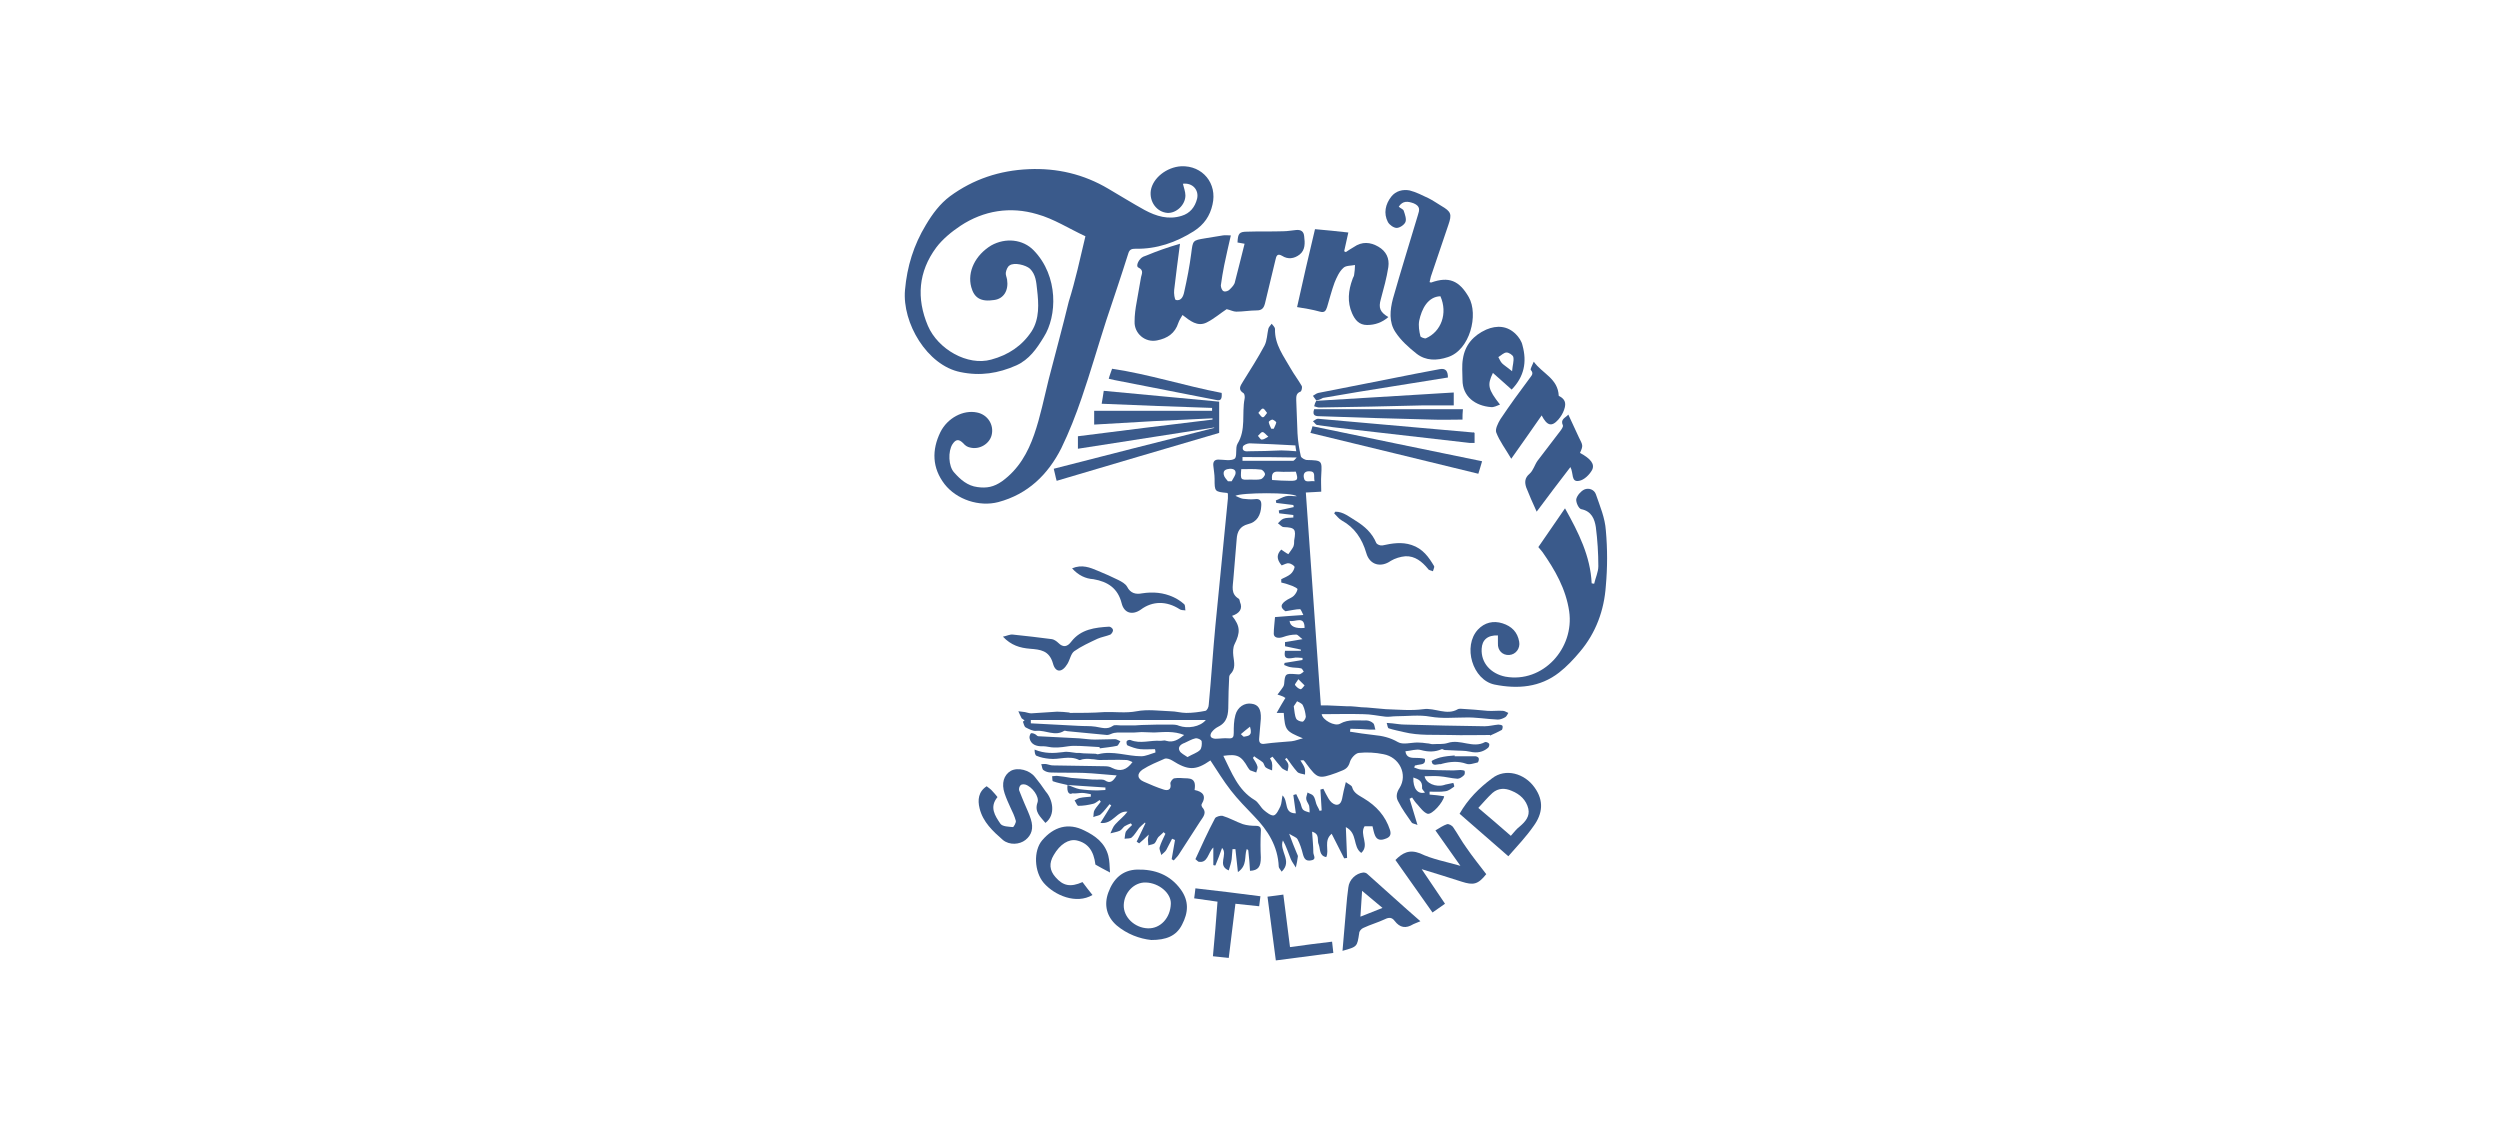 <?xml version="1.0" encoding="utf-8"?>
<!-- Generator: Adobe Illustrator 23.0.4, SVG Export Plug-In . SVG Version: 6.00 Build 0)  -->
<svg version="1.1" id="Layer_1" xmlns="http://www.w3.org/2000/svg" xmlns:xlink="http://www.w3.org/1999/xlink" x="0px" y="0px"
	 viewBox="0 0 600 270" style="enable-background:new 0 0 600 270;" xml:space="preserve">
<style type="text/css">
	.st0{fill:#3A5A8B;}
</style>
<title>Turnberry</title>
<g>
	<path class="st0" d="M256.2,188.4c-1.2-0.3-2.4-0.5-3.5-0.9c-0.2-0.1-0.1-0.8-0.2-1.2c0.4,0,0.7-0.1,1.1-0.1
		c1.2,0.1,2.3,0.3,3.5,0.5c1.3,0.1,2.7,0.2,4,0.3c0.7,0.1,1.5,0.1,2.2,0.1c0.6,0,1.4-0.1,1.9,0.2c1.2,0.8,1.9,0.3,2.8-1.2
		c-2.8-0.2-5.3-0.5-7.9-0.6c-2.6-0.1-5.2,0-7.9-0.1c-0.6,0-1.3-0.2-1.8-0.6c-0.3-0.2-0.3-0.9-0.5-1.4c0.4,0,0.9-0.1,1.3,0
		c0.5,0.1,1,0.3,1.5,0.3c4.2,0.1,8.4,0.1,12.5,0.2c0.6,0,1.2,0.1,1.7,0.4c2,1,3.5,0.5,4.9-1.4c-0.5-0.2-1-0.5-1.5-0.5
		c-2.1-0.1-4.3,0-6.4,0c-0.6,0-1.2-0.2-1.9-0.2c-0.7-0.1-1.4-0.1-2,0c-0.3,0-0.8,0.3-1,0.2c-2.4-1.2-4.8,0-7.2-0.3
		c-1-0.1-2.1-0.3-3-0.7c-0.4-0.1-0.5-0.9-0.5-1.5c2.4,1,4.6,0.9,6.9,0.6c1-0.2,2,0.1,3.1,0.2c0.6,0,1.1,0,1.7,0.1
		c1,0,1.9,0.1,2.9,0.1c0.2,0,0.5,0.2,0.7,0.1c3.5-0.9,6.9,0.5,10.3,0.5c1.1,0,2.3-0.6,3.4-0.9c0-0.3,0-0.5-0.1-0.8
		c-1.2,0-2.4,0.1-3.5,0c-1.1-0.1-2.1-0.5-3.1-0.9c-0.2-0.1-0.3-0.7-0.2-1c0.1-0.2,0.6-0.4,0.9-0.3c2.4,1,4.8,0,7.2,0.2
		c0.5,0,1-0.2,1.4,0c1.7,0.5,2.9-0.3,4.3-1.4c-2.5-1-4.8-0.7-7.2-0.6c-1,0-2-0.1-3-0.1c-0.6,0-1.1,0.1-1.7,0.1c-1.1,0-2.3,0-3.4,0
		c-0.5,0-1,0-1.5,0.1c-0.6,0.1-1.1,0.5-1.7,0.5c-3.1-0.3-6.3-0.6-9.4-0.9c-0.3,0-0.7-0.2-0.9-0.1c-2.2,1.4-4.4-0.2-6.7,0
		c-0.8,0.1-1.7-0.4-2.5-0.8c-0.4-0.2-0.5-0.9-0.7-1.4c0.1-0.1,0.3-0.2,0.4-0.3c-0.2-0.2-0.5-0.3-0.7-0.5c-0.3-0.5-0.5-1.1-0.8-1.7
		c0.5,0.1,1.1,0.1,1.6,0.2c0.5,0.1,1,0.3,1.5,0.3c2.1-0.1,4.2-0.3,6.2-0.4c1,0,1.9,0.1,2.9,0.2c0.1,0,0.1,0.1,0.2,0.1
		c2.7,0,5.5,0,8.2-0.2c2.6-0.1,5.2,0.3,7.8-0.2c2.6-0.5,5.4-0.1,8.1,0c1.3,0,2.5,0.4,3.8,0.4c1.5,0,3.1-0.2,4.6-0.5
		c0.4-0.1,0.8-0.9,0.8-1.5c0.6-6.3,1-12.7,1.6-19c1-10.2,2-20.3,3-30.5c0-0.4,0-0.8,0-1.1c-0.1-0.1-0.1-0.2-0.2-0.2
		c-3-0.3-3-0.3-3-3.4c0-1-0.2-2.1-0.3-3.1c-0.1-0.9,0.2-1.5,1.2-1.5c1.3,0,3,0.4,3.9-0.2c0.7-0.5,0.1-2.6,0.7-3.6
		c2.1-3.4,1-7.2,1.7-10.8c0.1-0.4,0-1.1-0.2-1.3c-1.5-0.9-0.8-1.8-0.2-2.8c1.8-2.9,3.6-5.7,5.2-8.7c0.6-1.2,0.6-2.7,0.9-4
		c0.1-0.4,0.5-0.8,0.8-1.2c0.3,0.4,0.8,0.8,0.8,1.3c-0.1,3.7,2.1,6.5,3.8,9.5c0.8,1.4,1.8,2.7,2.6,4.1c0.2,0.3,0,1.3-0.3,1.4
		c-1.1,0.4-1,1.3-1,2.1c0.1,2.6,0.2,5.3,0.3,7.9c0.1,1.9,0.4,3.7,0.8,5.5c0.1,0.4,1,0.9,1.5,0.9c3.6,0.1,3.6,0.1,3.4,3.6
		c-0.1,1.3,0,2.5,0,4c-1.1,0.1-2.3,0.1-3.7,0.2c1.2,17.1,2.4,34,3.6,51.1c0.4,0,1.1,0,1.7,0c1.5,0.1,3,0.1,4.5,0.2
		c0.7,0,1.5,0,2.2,0.1c0.9,0.1,1.8,0.2,2.7,0.2c1.5,0.1,3,0.3,4.5,0.4c3,0.1,6.1,0.4,9,0c2.8-0.4,5.6,1.6,8.3,0
		c0.2-0.1,0.5-0.1,0.7-0.1c2.1,0.1,4.2,0.3,6.4,0.5c1.2,0.1,2.5-0.1,3.7,0c0.4,0,0.8,0.3,1.3,0.5c-0.2,0.3-0.4,0.8-0.7,1
		c-0.5,0.3-1.2,0.6-1.8,0.6c-2.6-0.1-5.3-0.6-7.9-0.5c-2.8,0-5.4,0.3-8.3-0.2c-2.7-0.5-5.6-0.1-8.3-0.1c-0.8,0-1.7,0.2-2.5,0.1
		c-1.8-0.2-3.6-0.6-5.3-0.6c-3.3-0.1-6.7,0-10,0c0.2,1.4,3.1,3,4.4,2.3c2.1-1.2,4.2-0.7,6.3-0.8c0.6,0,1.3,0.3,1.7,0.7
		c0.3,0.3,0.3,1,0.5,1.5c-0.5,0-0.9,0-1.4,0c-1.5-0.1-3.1-0.2-4.6-0.2c0,0.2-0.1,0.4-0.1,0.7c1.9,0.3,3.8,0.6,5.7,0.8
		c2.1,0.2,3.9,0.6,5.8,1.7c1.2,0.7,3.1,0.1,4.7,0.1c0.8,0,1.6,0.1,2.3,0.2c0.5,0,0.9,0.2,1.3,0.2c1.2-0.1,2.5,0.1,3.7-0.3
		c3-1,6,1.4,8.9-0.2c0.2-0.1,0.8,0.1,1,0.4c0.1,0.2,0,0.8-0.3,1c-1.2,1-2.6,1.3-4.3,0.9c-1.3-0.3-2.6-0.2-3.9-0.3
		c-0.7,0-1.5-0.1-2.2-0.1c-0.2,0-0.5-0.3-0.7-0.2c-1.6,0.7-3.2,0.7-5,0.2c-1.1-0.3-2.4,0.2-3.7,0.3c0.2,1.6,1.4,1.6,2.7,1.6
		c0.7,0,2,0.1,2,0.3c0.2,1.4-1.1,1.2-1.9,1.4c-0.2,0.1-0.3,0.1-0.5,0.1c-0.1,0.2-0.1,0.3-0.2,0.5c0.6,0.2,1.2,0.5,1.8,0.5
		c2.5,0.1,5,0.2,7.6,0.2c0.6,0,1.1-0.1,1.7-0.1c0.3,0,0.9,0.1,1,0.2c0.1,0.3,0.1,0.9-0.2,1.1c-0.4,0.4-1,0.8-1.5,0.8
		c-1.5-0.1-2.9-0.5-4.4-0.6c-1.1-0.1-2.3,0-3.5,0c0.3,1.7,2.7,2.7,4.7,2.1c0.1,0,0.2-0.1,0.3-0.1c0.6-0.1,1.3-0.3,1.9-0.4
		c0,0,0.3,0.8,0.2,0.9c-0.6,0.4-1.3,1-2.1,1.1c-1.2,0.2-2.5,0.1-3.8,0.1c0,0.2,0,0.4,0,0.7c1.2,0.1,2.3,0.2,3.5,0.4
		c-0.2,1.4-2.9,4.5-4,4.2c-0.9-0.3-1.7-1.4-2.4-2.2c-0.5-0.5-0.9-1.1-1.3-1.7c-0.2,0.1-0.4,0.2-0.6,0.3c0.6,2,1.2,3.9,1.9,6.3
		c-0.6-0.3-1.2-0.3-1.4-0.6c-1.1-1.6-2.3-3.2-3.2-5c-0.6-1-0.5-2.1,0.3-3.3c2-3.2,0-7.4-3.9-8.1c-1.9-0.4-4-0.5-5.9-0.3
		c-0.8,0.1-1.8,1.2-2.1,2.1c-0.3,1.1-0.8,1.7-1.8,2.1c-0.5,0.2-1,0.4-1.5,0.6c-4.2,1.5-4.5,1.4-7.1-2.1c-0.2-0.3-0.5-0.7-0.7-0.9
		c-0.1-0.1-0.3,0-0.8,0c0.4,0.7,0.8,1.2,1,1.8c0.2,0.5,0.1,1.1,0.1,1.6c-0.6-0.2-1.5-0.2-1.9-0.7c-0.9-1-1.7-2.2-2.5-3.3
		c-0.1,0.1-0.3,0.2-0.4,0.3c0.3,0.4,0.7,0.8,0.8,1.3c0.1,0.5-0.1,1.1-0.2,1.6c-0.4-0.2-0.9-0.4-1.3-0.7c-0.8-0.9-1.5-1.8-2.3-2.8
		c-0.2,0.1-0.4,0.3-0.6,0.4c0.2,0.4,0.5,0.8,0.5,1.3c0.1,0.5,0,1,0,1.6c-0.5-0.2-1.1-0.4-1.5-0.7c-0.4-0.3-0.4-1-0.8-1.3
		c-0.6-0.5-1.4-0.9-2-1.4c-0.1,0.1-0.2,0.3-0.3,0.4c0.4,0.7,0.9,1.3,1.1,2.1c0.1,0.4-0.2,0.9-0.3,1.4c-0.5-0.2-0.9-0.3-1.4-0.5
		c-0.2-0.1-0.4-0.4-0.6-0.7c-1.6-2.8-2.5-3.3-5.9-2.8c2,4,3.5,8.2,7.5,10.6c0.9,0.5,1.4,1.7,2.2,2.4c0.7,0.6,1.7,1.4,2.4,1.3
		c0.7-0.2,1.2-1.4,1.6-2.2c0.3-0.7,0.3-1.6,0.5-2.6c1.5,1.4,0.2,4.3,3.2,4.3c-0.2-1.5-0.4-3-0.6-4.4c0.2-0.1,0.5-0.1,0.7-0.2
		c0.3,0.6,0.6,1.3,0.9,1.9c0.3,0.6,0.3,1.3,0.7,1.8c0.4,0.4,1,0.5,1.6,0.7c0-0.5,0-1.1-0.1-1.6c-0.2-0.6-0.6-1-0.7-1.6
		c-0.1-0.5,0.2-1,0.3-1.6c0.5,0.3,1.1,0.4,1.4,0.8c0.4,0.5,0.5,1.3,0.7,1.9c0.2,0.6,0.6,1.1,0.8,1.7c0.2,0,0.3-0.1,0.5-0.1
		c-0.1-1.7-0.2-3.3-0.3-5c0.2-0.1,0.5-0.1,0.7-0.2c0.2,0.4,0.4,0.8,0.6,1.2c0.4,0.7,0.8,1.6,1.4,2.1c1.2,1,2.2,0.6,2.5-0.9
		c0.2-1.2,0.5-2.4,0.9-4c0.8,0.6,1.4,0.8,1.5,1.2c0.4,1.5,1.7,2,2.8,2.7c3,1.8,5.2,4.2,6.3,7.6c0.4,1.3-0.2,1.8-1.1,2.1
		c-1,0.4-2,0.4-2.5-0.8c-0.3-0.7-0.4-1.4-0.6-2.2c-0.7,0-1.2,0-1.9,0c-1.3,2,1.3,4.5-0.8,6.4c-2.1-1.5-0.8-4.7-3.7-6.2
		c0.1,2.7,0.2,5,0.3,7.4c-0.2,0-0.5,0.1-0.7,0.1c-1-1.9-1.9-3.8-3-5.9c-2,1.7-0.5,3.9-1.3,5.6c-1.7-0.3-1.4-1.9-1.8-3
		c-0.5-1,0.4-2.5-1.6-3.1c0.1,1.7,0.3,3.4,0.3,5c0,0.7,0.9,1.7-0.6,1.9c-1.2,0.2-1.6-0.4-1.9-1.5c-0.3-1.2-0.7-2.5-1.3-3.6
		c-0.3-0.5-1.1-0.7-2-1.3c0.7,1.9,1.2,3.2,1.8,4.6c0.1,0.3,0.3,0.6,0.3,0.8c-0.1,0.9-0.3,1.8-0.5,2.7c-0.4-0.7-0.9-1.3-1.2-2
		c-0.6-1.5-1.1-3.1-1.9-4.5c-1,2.5,2.4,4.9-0.3,7.5c-0.3-0.5-0.7-0.9-0.7-1.2c-0.2-4.9-2.6-8.7-5.9-12.1c-1.9-2-3.9-4-5.6-6.2
		c-1.8-2.3-3.3-4.8-4.9-7.2c-3.6,2.5-5.4,2.4-9.2,0c-0.5-0.3-1.3-0.6-1.8-0.4c-1.8,0.8-3.6,1.5-5.3,2.6c-1.4,1-1.3,2.2,0.3,2.9
		c1.6,0.7,3.2,1.4,4.8,1.9c0.9,0.3,1.9,0.1,1.6-1.4c-0.1-0.4,0.5-1.2,0.9-1.3c1-0.2,2.1,0,3.2,0c1.9,0.1,1.9,1.4,1.7,2.8
		c2,0.4,2.9,1.4,1.7,3.4c-0.1,0.2,0,0.5,0.1,0.7c1.3,1.4,0.2,2.4-0.5,3.5c-1.7,2.6-3.4,5.3-5.1,7.9c-0.3,0.5-0.8,0.9-1.2,1.4
		c-0.2-0.1-0.3-0.2-0.5-0.3c0.3-1.5,0.5-3.1,0.8-4.6c-0.2-0.1-0.4-0.2-0.7-0.3c-0.5,0.9-0.9,1.8-1.4,2.7c-0.3,0.5-0.8,0.8-1.2,1.2
		c-0.1-0.6-0.5-1.3-0.4-1.8c0.3-1.1,0.9-2.2,1.4-3.3c-0.1-0.1-0.3-0.2-0.4-0.4c-0.4,0.4-0.9,0.8-1.3,1.2c-0.4,0.5-0.5,1.1-0.9,1.5
		c-0.4,0.3-1,0.3-1.5,0.5c0-0.5-0.1-0.9-0.1-1.4c0-0.3,0.1-0.5,0.2-1.2c-0.9,0.9-1.6,1.5-2.3,2.1c-0.2-0.1-0.4-0.3-0.6-0.4
		c0.7-1.5,1.4-2.9,2.1-4.4c0-0.1-0.1-0.1-0.1-0.2c-0.5,0.4-1,0.9-1.4,1.3c-0.6,0.8-1.1,1.7-1.8,2.3c-0.4,0.3-1.1,0.2-1.7,0.3
		c0.1-0.6,0.1-1.2,0.3-1.7c0.4-0.6,1-1.1,1.5-1.6c-0.1-0.1-0.2-0.3-0.3-0.4c-0.5,0.2-1,0.4-1.5,0.7c-0.4,0.3-0.7,0.9-1.2,1.1
		c-0.7,0.3-1.5,0.4-2.2,0.6c0.4-0.8,0.6-1.6,1.2-2.2c0.9-1,2.1-1.9,2.9-3c-2.6-0.3-3.4,3.1-6.5,2.7c1-1.6,1.8-2.9,2.6-4.2
		c-0.1-0.1-0.3-0.2-0.4-0.3c-0.7,0.8-1.3,1.7-2.1,2.4c-0.4,0.4-1.2,0.4-1.8,0.7c0.1-0.6,0-1.2,0.3-1.7c0.4-0.7,1-1.3,1.5-2
		c-0.1-0.1-0.2-0.2-0.3-0.4c-0.5,0.3-1,0.8-1.5,0.9c-1.2,0.3-2.4,0.5-3.6,0.5c-0.3,0-0.6-0.9-0.9-1.3c0.4-0.2,0.8-0.5,1.3-0.6
		c0.9-0.2,1.7-0.2,2.6-0.3c0-0.2,0-0.4,0-0.6c-0.7-0.1-1.4-0.3-2.1-0.3c-0.8,0-1.5,0.2-2.3,0.1C256.6,190.8,256,190.2,256.2,188.4
		c1,0.3,1.9,0.8,2.9,1c1.4,0.2,2.9,0.3,4.3,0.3c0.6,0,1.3-0.1,1.9-0.1c0-0.2,0-0.4,0-0.6C262.2,188.8,259.2,188.6,256.2,188.4z
		 M295.7,147.8c2,2.5,2,4,0.6,6.8c-0.4,0.8-0.4,1.9-0.3,2.8c0.2,1.6,0.6,3.1-0.7,4.4c-0.2,0.2-0.3,0.5-0.3,0.8
		c-0.1,2.2-0.2,4.4-0.2,6.6c0,2.2-0.2,4.1-2.4,5.2c-0.6,0.3-1.1,0.7-1.5,1.2c-0.3,0.3-0.5,0.9-0.3,1.2c0.1,0.3,0.7,0.5,1.1,0.5
		c1,0,2.1-0.2,3.1-0.1c1.1,0.1,1.3-0.3,1.3-1.3c0-1.4,0-2.9,0.4-4.3c0.5-1.9,2.2-3,3.9-2.7c1.6,0.2,2.3,1.3,2.2,3.6
		c-0.1,1.6-0.3,3.1-0.4,4.7c-0.1,1,0.3,1.5,1.4,1.3c2.1-0.3,4.3-0.4,6.4-0.6c0.9-0.1,1.8-0.5,2.7-0.7c-4.1-1.7-4.3-1.9-4.6-6.1
		c-0.4,0-0.8,0-1.7,0c0.8-1.4,1.4-2.5,2.1-3.6c-0.2-0.1-0.4-0.2-0.5-0.3c-0.5-0.2-1-0.4-1.4-0.5c0.3-0.4,0.6-0.8,0.9-1.2
		c0.3-0.4,0.7-0.9,0.7-1.4c0.2-2.4,0.3-2.5,2.8-2.3c0.3,0,0.7,0.1,1,0c0.3-0.1,0.6-0.4,0.9-0.6c-0.2-0.3-0.4-0.8-0.7-0.8
		c-0.8-0.2-1.7-0.1-2.6-0.3c-0.5-0.1-0.9-0.3-1.4-0.5c0-0.2,0.1-0.4,0.1-0.5c1.4-0.2,2.9-0.5,4.3-0.7c0-0.2,0-0.4,0-0.5
		c-0.7,0-1.5-0.2-2.2,0c-1.8,0.3-2.3,0-2-1.7c1.2,0,2.5,0,3.8,0c0-0.1,0-0.2,0-0.3c-1.3-0.3-2.5-0.5-3.8-0.8c0-0.3,0-0.7,0-1
		c1.3-0.2,2.5-0.4,4.2-0.7c-0.6-0.4-1.1-1.1-1.5-1.1c-1.1,0-2.1,0.2-3.2,0.6c-1.2,0.4-2.2,0.1-2.2-0.8c0-1.3,0.2-2.6,0.3-4
		c2-0.2,4.3-0.3,6.8-0.5c-0.3-0.6-0.6-1.4-0.8-1.4c-1,0-2.1,0.3-3.5,0.5c-1.3-0.9-1.3-1.7,0.5-2.8c0.5-0.3,1.1-0.5,1.5-0.9
		c0.4-0.4,0.8-1,0.9-1.6c0-0.2-0.8-0.6-1.3-0.8c-0.8-0.3-1.7-0.6-2.6-0.8c0-0.3,0-0.5,0-0.8c0.8-0.4,1.6-0.7,2.2-1.2
		c0.5-0.4,0.9-1.1,1-1.7c0-0.3-0.9-0.9-1.4-0.9c-0.5-0.1-1.1,0.3-1.7,0.5c-1.3-1.5-1.2-2.7-0.1-3.8c0.6,0.4,1.1,0.8,1.7,1.1
		c0.4-0.6,0.9-1.2,1.2-1.8c0.2-0.5,0.2-1,0.2-1.5c0.5-2.7,0.2-3.1-2.5-3.2c-0.5,0-0.9-0.6-1.4-0.9c0.4-0.4,0.8-0.9,1.3-1.1
		c0.7-0.3,1.6-0.2,2.4-0.3c0-0.2,0-0.4,0-0.6c-1.1-0.1-2.3-0.3-3.4-0.4c0-0.2-0.1-0.5-0.1-0.7c1.2-0.3,2.4-0.5,3.6-0.8
		c0-0.2-0.1-0.3-0.1-0.5c-1.4-0.2-2.7-0.3-4.1-0.5c0-0.2-0.1-0.4-0.1-0.6c0.8-0.3,1.6-0.8,2.4-1c0.8-0.2,1.7,0,2.6,0
		c-0.9-1-13.4-0.9-14.7-0.1c0.7,0.3,1.2,0.6,1.8,0.7c0.9,0.1,1.9,0.2,2.8,0.1c1.3-0.2,1.7,0.4,1.6,1.6c-0.1,2.2-1,3.9-3.2,4.4
		c-1.9,0.5-2.6,1.8-2.7,3.6c-0.3,3.2-0.5,6.4-0.8,9.6c-0.1,1.7-0.7,3.5,1.3,4.7c0.2,0.1,0.2,0.5,0.3,0.8
		C298.3,146.1,297.5,147.2,295.7,147.8z M289.4,172.8c-14.2,0-28.1,0-42,0c0,0.3,0,0.5,0,0.8c3.8,0.2,7.6,0.4,11.4,0.6
		c1.4,0.1,2.8,0,4.1,0.2c1.4,0.2,2.8,0.8,4.2-0.2c0.4-0.3,1.2-0.1,1.9-0.1c1.1,0,2.3,0,3.4,0c0.5,0,1-0.1,1.6-0.1
		c2.3-0.1,4.6-0.1,6.9-0.1c0.7,0,1.5,0,2.1,0.3C285,174.9,288,174.5,289.4,172.8z M310.9,106.9c-3.8-0.2-7.4-0.4-11-0.5
		c-0.5,0-1.5,0.4-1.6,0.8c-0.3,1.1,0.7,1.2,1.5,1.1c2.6,0,5.1-0.1,7.7-0.2c1.1,0,2.3,0.1,3.6,0.2C311,107.7,310.9,107.2,310.9,106.9
		z M285,181.7c1.2-0.7,2.3-1,3-1.7c0.4-0.4,0.5-1.4,0.4-2.1c-0.1-0.4-1-0.8-1.5-0.7c-0.9,0.2-1.7,0.7-2.6,1.1
		c-0.9,0.3-1.7,1-1.2,1.9C283.4,180.8,284.3,181.2,285,181.7z M297.9,112.6c-0.2,2.6-0.2,2.6,2.1,2.5c0.9,0,1.8,0.1,2.6-0.1
		c0.4-0.1,1-0.8,1-1.2c0-0.4-0.6-1.1-1-1.1C301,112.5,299.5,112.6,297.9,112.6z M311,113.2c-1.3,0-2.7,0.1-4.1,0
		c-1.3-0.1-1.8,0.4-1.6,2c1.5,0.1,2.9,0.2,4.4,0.2C311.5,115.4,311.6,115.1,311,113.2z M310.5,169.5c0.2,1.2,0.2,2.2,0.6,3
		c0.2,0.4,1,0.7,1.5,0.7c0.3,0,0.8-0.8,0.8-1.2c-0.1-0.9-0.3-1.9-0.7-2.7c-0.2-0.5-0.9-0.7-1.4-1C311,168.8,310.7,169.2,310.5,169.5
		z M298.2,109.7c0,0.3,0,0.6,0,0.9c4,0,8.1,0,12.1,0c0.3,0,0.6-0.5,0.9-0.8C306.7,109.7,302.4,109.7,298.2,109.7z M294.7,115.5
		c0.3,0,0.6,0,0.9,0c0.3-0.6,0.7-1.1,0.9-1.7c0.2-0.9-0.3-1.3-1.3-1.3c-0.9,0.1-1.7,0.3-1.5,1.4C293.8,114.5,294.3,115,294.7,115.5z
		 M339.2,186.6c-0.1,2.7,1.1,4.1,2.8,3.6c-0.3-0.4-0.8-0.8-0.7-1.2C341.4,187.4,340.4,187,339.2,186.6z M309.5,149
		c0.1,1.4,1.5,1.9,3.6,1.7C313.1,147.6,310.8,149.4,309.5,149z M315.5,115.5c-0.3-1.2,0.4-2.4-1.3-2.4c-1,0-1.4,0.5-1.3,1.4
		C313.1,116.1,314.3,115.3,315.5,115.5z M300,174.4c-0.9,0.7-1.5,1.2-2.2,1.8c0.3,0.2,0.6,0.7,0.8,0.6
		C299.5,176.6,300.7,176.7,300,174.4z M311.6,163c-0.4,0.7-0.9,1.2-0.8,1.4c0.3,0.4,0.8,0.9,1.3,1c0.3,0.1,0.7-0.6,1-0.9
		C312.6,164,312.2,163.6,311.6,163z M304.4,104.8c-0.6-0.5-1-1.1-1.4-1.1c-0.4,0-0.7,0.6-1.1,0.9c0.3,0.3,0.6,0.9,0.9,0.9
		C303.3,105.5,303.7,105.2,304.4,104.8z M304.1,99.1c-1-1.4-1-1.4-2.1,0C303.1,100.5,303.1,100.5,304.1,99.1z M305.1,102.9
		c0.2,0,0.4,0,0.6,0c0.2-0.5,0.5-1,0.6-1.5c0-0.2-0.6-0.6-0.9-0.7c-0.3,0-0.9,0.4-0.9,0.6C304.6,101.9,304.9,102.4,305.1,102.9z"/>
	<path class="st0" d="M260.5,56.7c-3.9-1.8-7.6-4.2-11.6-5.3c-6.4-1.9-12.8-0.9-18.4,2.8c-2.1,1.4-4.3,3.2-5.8,5.2
		c-4.3,5.8-4.8,12.2-2,18.8c2.4,5.6,9.5,9.7,15.2,8.1c4.1-1.1,7.4-3.3,9.7-6.8c1.9-3,1.7-6.6,1.3-10c-0.2-1.8-0.3-3.6-1.7-5
		c-1-0.9-3.8-1.6-4.9-0.8c-0.5,0.3-0.8,1.1-0.9,1.7c-0.1,0.5,0.2,1.1,0.3,1.7c0.4,2.6-0.8,4.6-3.1,4.9c-3.2,0.5-4.8-0.5-5.5-3.1
		c-1-3.7,1-7.7,4.8-10c3.4-1.9,7.6-1.5,10.2,1.2c6,6.2,5.6,15.8,2.4,20.8c-1.7,2.8-3.5,5.4-6.6,6.8c-4.3,1.9-8.6,2.6-13.4,1.6
		c-8-1.6-14-11.8-13.3-19.7c0.5-5.7,2.1-10.8,5-15.6c1.6-2.7,3.4-5.1,5.8-6.9c5.6-4.1,11.9-6.2,18.9-6.5c6.8-0.3,13.2,1.2,19.1,4.7
		c2.9,1.7,5.8,3.5,8.7,5.1c2.8,1.5,5.7,2.4,8.9,1.4c2-0.6,3.2-2.1,3.7-4.1c0.5-2.1-1.1-3.9-3.4-3.6c0.2,0.9,0.6,1.9,0.6,2.8
		c0,2.3-2.2,4.3-4.3,4.2c-2.6-0.2-4.4-2.7-4-5.4c0.5-3,3.8-5.6,7.3-5.8c5.1-0.2,8.7,4.1,7.5,9.2c-0.6,2.7-2,4.8-4.5,6.4
		c-4.3,2.7-8.9,4.3-14,4.2c-0.8,0-1.4,0.1-1.7,1.1c-1.7,5.4-3.5,10.7-5.3,16.1c-2,6.2-3.8,12.5-5.9,18.6c-1.4,4.1-3,8.2-4.9,12.1
		c-3.2,6.3-8,11-15.1,12.9c-4.6,1.2-10-0.6-12.9-4.3c-3-3.9-3.1-8.2-1-12.5c1.7-3.4,5.5-5.4,8.8-4.7c2.5,0.5,4.1,2.9,3.5,5.4
		c-0.5,2.1-2.9,3.6-5.2,3c-0.6-0.1-1.2-0.5-1.6-1c-1.1-1.1-1.8-1-2.6,0.2c-1.1,1.7-1,5.3,0.4,6.8c1.5,1.7,3.2,3.2,5.6,3.5
		c2.2,0.3,3.9,0,5.9-1.4c4-2.9,6.2-6.9,7.7-11.2c1.5-4.3,2.4-8.9,3.5-13.3c1.6-6.2,3.3-12.4,4.8-18.6
		C258.1,67.3,259.2,62.2,260.5,56.7z"/>
	<path class="st0" d="M283.2,58.5c-0.5,3.9-1,7.5-1.4,11.1c-0.1,0.8,0.1,2.3,0.4,2.4c1.3,0.3,1.8-0.9,2-1.9c0.7-3.1,1.3-6.2,1.7-9.3
		c0.4-3.1,0.3-3.1,3.3-3.6c1.4-0.2,2.9-0.5,4.3-0.7c0.5-0.1,1.1,0,1.9,0c-0.6,2.5-1.1,4.9-1.6,7.2c-0.3,1.6-0.6,3.2-0.8,4.8
		c0,0.5,0.3,1.3,0.7,1.4c0.4,0.2,1.2-0.1,1.5-0.5c0.5-0.5,1.1-1.1,1.2-1.8c0.8-3,1.5-6,2.3-9.1c-0.7-0.1-1.2-0.2-1.7-0.3
		c0.1-2.2,0.4-2.6,2.4-2.6c2.9-0.1,5.7,0,8.6-0.1c1,0,2-0.2,3.1-0.3c1.2-0.1,1.8,0.4,1.9,1.5c0.2,1.6,0.3,3.3-1.1,4.4
		c-1.3,1-2.8,1.2-4.2,0.3c-1.2-0.7-1.4,0.1-1.6,1c-0.8,3.5-1.7,6.9-2.5,10.4c-0.3,1.2-0.8,1.7-2,1.7c-1.6,0-3.3,0.3-4.9,0.3
		c-0.7,0-1.4-0.4-2.3-0.6c-1.4,0.9-3,2.3-4.8,3.2c-2.2,1.1-4-0.4-5.8-1.8c-0.4,0.7-0.8,1.3-1,1.9c-0.8,2.5-2.6,3.7-5.1,4.2
		c-2.9,0.6-5.5-1.7-5.4-4.5c0-1.6,0.2-3.1,0.5-4.7c0.3-1.9,0.7-3.8,1-5.7c0.1-0.9,0.9-1.9-0.6-2.6c-0.7-0.3,0.1-2.1,1.2-2.6
		c0.3-0.1,0.5-0.2,0.8-0.3C277.6,60.3,280.1,59.4,283.2,58.5z"/>
	<path class="st0" d="M359.5,152.5c-2.5-0.1-3.8,1.1-3.9,3.2c-0.2,3.4,2.2,6,5.7,6.7c9,1.6,16.6-6.8,15.3-15.7
		c-0.8-5.4-3.4-9.9-6.4-14.2c-0.3-0.4-0.6-0.7-1-1.2c2.1-3,4.1-6,6.4-9.3c3.3,5.9,6.1,11.5,6.4,18c0.2,0,0.4,0.1,0.6,0.1
		c0.3-1.4,1-2.8,1-4.2c0-3.1-0.2-6.3-0.6-9.4c-0.3-1.9-1-3.8-3.5-4.3c-0.6-0.1-1.3-1.6-1.2-2.4c0.2-0.9,1.1-1.9,1.9-2.3
		c1.1-0.5,2.4,0,2.8,1.1c1,2.9,2.2,5.7,2.4,8.7c0.4,4.4,0.4,8.9,0,13.3c-0.4,5.9-2.4,11.3-6.2,15.8c-1.5,1.8-3.2,3.6-5,5
		c-4.6,3.6-10,4-15.5,2.9c-5.3-1.1-7.7-9.2-4-13.2c1.6-1.7,3.7-2.2,5.9-1.5c2.2,0.7,3.6,2.1,4,4.4c0.3,1.6-0.8,3.1-2.4,3.2
		c-1.6,0.1-2.8-1.1-2.7-2.8C359.5,153.9,359.5,153.3,359.5,152.5z"/>
	<path class="st0" d="M335.7,49.6c0.4,0.4,1.1,0.6,1.2,1c0.3,0.9,0.7,2,0.4,2.7c-0.3,0.7-1.4,1.4-2.1,1.4c-0.7,0-1.7-0.7-2.1-1.4
		c-1.1-2.1-0.6-4.3,0.8-6.1c1.1-1.4,2.8-1.8,4.4-1.5c1.6,0.4,3.1,1.2,4.6,1.9c1,0.5,2,1.2,3,1.8c2.4,1.4,2.6,2,1.7,4.6
		c-1.4,4.1-2.8,8.3-4.2,12.4c-0.1,0.4-0.2,0.9-0.3,1.3c0.2,0.1,0.3,0.1,0.4,0.1c4.2-1.5,6.7-0.5,9,3.5c2.4,4.2,0.3,12.7-5,14.4
		c-2.7,0.9-5.3,0.9-7.5-0.8c-1.9-1.5-3.8-3.2-5.1-5.2c-1.6-2.4-1.3-5.3-0.6-8c1.9-6.7,4-13.4,6-20.1c0.4-1.2,0.6-2.1-1-2.8
		C337.9,48.3,336.7,48.1,335.7,49.6z M345.7,71.1c-3,0.1-4.5,3-5.1,5.9c-0.2,1.2,0,2.5,0.3,3.7c0,0.2,1,0.6,1.3,0.5
		C345.9,79.6,347.5,75.2,345.7,71.1z"/>
	<path class="st0" d="M262.6,101.9c0-1.1,0-1.9,0-3.3c9.5,0,18.9,0,28.3,0c0-0.2,0-0.4,0-0.7c-8.8-0.3-17.5-0.6-26.5-1
		c0.2-1,0.3-1.9,0.5-3.1c9.3,0.9,18.4,1.7,27.7,2.6c0,2.6,0,4.9,0,7.5c-12.7,3.7-25.8,7.6-39,11.5c-0.3-1-0.4-1.8-0.7-2.9
		c12.9-3.3,25.7-6.6,38.5-9.8c0-0.1,0-0.1,0-0.1c-10.9,1.7-21.7,3.4-32.7,5.1c0-1,0-2,0-3c10.8-1.4,21.6-2.7,32.3-4
		c0-0.1,0-0.2,0-0.3C281.6,100.8,272.2,101.3,262.6,101.9z"/>
	<path class="st0" d="M315.6,55c2.5,0.2,5.2,0.5,8,0.8c-0.4,1.7-0.7,3.1-1,4.5c0.1,0.1,0.3,0.1,0.4,0.2c0.6-0.4,1.2-0.8,1.9-1.2
		c2-1.4,4-1.2,5.9-0.1c1.9,1.1,2.7,2.8,2.4,4.9c-0.4,2.6-1.1,5.1-1.8,7.7c-0.6,2.1-0.2,3.1,1.8,4.3c-1.5,1.3-3.2,1.9-5.1,1.9
		c-1.9,0-2.9-1.2-3.6-2.8c-1.2-2.7-0.9-5.5,0.1-8.2c0.1-0.4,0.4-0.7,0.4-1.1c0.1-0.7,0.2-1.5,0.2-2.3c-1,0.2-2.2,0.1-2.8,0.7
		c-1,0.9-1.6,2.3-2.1,3.5c-0.7,1.9-1.2,3.9-1.8,5.9c-0.3,0.9-0.6,1.4-1.7,1.1c-1.8-0.5-3.6-0.8-5.5-1.1
		C312.7,67.3,314.1,61.3,315.6,55z"/>
	<path class="st0" d="M362.8,93.5c-1.6-1.4-3-2.7-4.5-4c-1.4,2.9-1.2,3.9,1.7,7.6c-0.8,0.3-1.5,0.7-2.2,0.6
		c-3.7-0.3-6.8-2.5-6.8-6.5c0-1.7-0.2-3.4,0.1-5.1c0.5-3.3,2.5-5.6,5.6-7c2.6-1.1,5.1-0.9,7.1,1.1c0.7,0.7,1.4,1.7,1.6,2.7
		C366.5,86.9,365.8,90.4,362.8,93.5z M362.9,89.1c0.1-1.4,0.5-2.5,0.3-3.4c-0.1-0.5-1.1-1.1-1.6-1.1c-0.7,0-1.3,0.7-2,1.1
		c0.3,0.5,0.5,1.1,0.9,1.5C361,87.7,361.7,88.1,362.9,89.1z"/>
	<path class="st0" d="M374.1,95c1.4,0.7,1.9,1.6,1.3,3.3c-0.3,0.9-0.8,1.7-1.4,2.4c-1.6,1.8-2.7,1.5-4-1c-2.3,3.3-4.6,6.6-7.3,10.4
		c-1.4-2.4-2.8-4.2-3.6-6.3c-0.3-0.8,0.4-2.2,1-3.2c2.2-3.3,4.6-6.6,7-9.8c0.4-0.6,1.1-1.1,0.3-2c-0.2-0.2,0.3-1,0.7-2
		C370.2,89.7,373.9,90.8,374.1,95z"/>
	<path class="st0" d="M350.5,207.8c-2.1-3-4-5.7-6-8.5c1-0.6,1.9-1.2,2.8-1.5c0.4-0.1,1.2,0.3,1.5,0.8c1.1,1.6,2,3.3,3.1,4.8
		c1.5,2.2,3.2,4.3,4.8,6.4c-2,2.5-3.1,2.7-5.9,1.8c-3-1-6.1-1.9-9.6-3c2,3,3.8,5.6,5.6,8.3c-1,0.7-2,1.4-3,2.1
		c-3-4.2-5.9-8.4-8.9-12.6c1.7-1.7,3.3-2.6,5.9-1.6C343.7,206.2,347,206.8,350.5,207.8z"/>
	<path class="st0" d="M376.4,99.5c0.9,1.9,1.7,3.7,2.5,5.4c1,2,1.1,2,0.3,3.8c2.6,1.4,3.6,2.7,2.9,4.1c-0.6,1.1-1.9,2.4-3.1,2.6
		c-2,0.4-1.3-1.8-2.1-3.3c-2.8,3.6-5.4,7.1-8.1,10.7c-1-2.2-1.8-4-2.5-5.8c-0.4-1.2-0.4-2.3,0.8-3.3c0.9-0.8,1.2-2.1,1.9-3.1
		c1.8-2.4,3.7-4.8,5.5-7.2c0.3-0.4,0.7-1,0.6-1.3C374.4,100.6,375.7,100.3,376.4,99.5z"/>
	<path class="st0" d="M276.3,225.6c-2.8-0.3-5.8-1.4-8.3-3.5c-2.4-2.1-3.1-4.9-2-7.9c1.2-3.3,3.4-5.4,6.9-5.5
		c4.2-0.1,7.9,1.2,10.5,4.8c2,2.8,1.8,5.5,0.3,8.4C282.3,224.7,279.8,225.6,276.3,225.6z M281,216.9c0.1-2.5-2.8-5-6-5.1
		c-2.8-0.1-5.2,2.4-5.3,5.4c-0.1,2.9,2.6,5.5,5.8,5.6C278.5,222.9,280.9,220.3,281,216.9z"/>
	<path class="st0" d="M362,205.5c-4-3.5-7.8-6.8-11.7-10.2c2-3.5,4.7-6.2,7.8-8.5c3.2-2.5,7.8-1.2,10.2,2.2c2.3,3.2,1.9,6.3-0.2,9.2
		C366.3,200.8,364.1,203.1,362,205.5z M362.6,200.6c0.8-0.9,1.4-1.7,2.2-2.3c1.3-1.1,2.4-2.4,2-4.2c-0.5-2.1-2-3.5-4-4.3
		c-1.6-0.7-3.2-0.7-4.6,0.5c-1.2,1.1-2.2,2.3-3.4,3.6C357.5,196.2,360,198.3,362.6,200.6z"/>
	<path class="st0" d="M250.9,197.5c-1.2-1.5-2.7-2.6-1.9-4.9c0.5-1.4-1.3-3.8-2.9-4.3c-0.4-0.1-1-0.1-1.2,0.2
		c-0.3,0.3-0.4,0.9-0.3,1.2c0.4,1.1,0.9,2.2,1.3,3.2c0.5,1.2,1.1,2.4,1.5,3.7c0.7,2.2,0.2,3.8-1.3,5c-1.4,1.1-3.8,1.3-5.4,0
		c-2.4-2.1-4.8-4.3-5.6-7.6c-0.5-2-0.3-4,1.7-5.3c0.5,0.4,1,0.7,1.4,1.2c0.4,0.4,0.8,0.9,1.2,1.4c-2,2.4-0.6,4.5,0.7,6.4
		c0.5,0.7,2,0.7,3,0.8c0.2,0,0.8-1.1,0.7-1.5c-0.3-1.1-0.8-2.2-1.3-3.2c-0.5-1.1-1-2.2-1.4-3.4c-0.8-2.4-0.2-4.4,1.5-5.4
		c1.7-0.9,4.5-0.2,5.8,1.5c0.9,1.1,1.8,2.3,2.6,3.5C252.6,191.8,253.5,195.5,250.9,197.5z"/>
	<path class="st0" d="M340.9,221.1c-0.7,0.3-1.3,0.5-1.7,0.7c-1.8,1.1-3.2,0.9-4.5-0.8c-0.6-0.8-1.3-0.9-2.3-0.4
		c-1.7,0.8-3.5,1.3-5.2,2.1c-0.5,0.2-1,0.8-1,1.3c-0.5,3.2-0.4,3.2-4,4.2c0.3-3.5,0.6-7,0.9-10.5c0.1-1.6,0.3-3.1,0.5-4.7
		c0.2-1.9,1.8-3.4,3.6-3.6c0.3,0,0.7,0.1,0.9,0.3C332.4,213.5,336.5,217.3,340.9,221.1z M331.8,217.9c-1.8-1.5-3.2-2.7-4.9-4.1
		c-0.1,2.2-0.3,4.1-0.4,6.2C328.3,219.3,329.8,218.7,331.8,217.9z"/>
	<path class="st0" d="M300,209c-0.1-1.6-0.2-3.2-0.4-4.8c0-0.2-0.1-0.3-0.4-0.4c-0.6,1.8,0.2,3.9-2.1,5.5c-0.2-2-0.4-3.8-0.6-5.5
		c-0.2,0-0.5,0-0.7,0c-0.1,0.8-0.1,1.6-0.2,2.4c-0.1,0.8-0.4,1.7-0.7,2.7c-2.9-1.2-0.1-3.8-1.6-5.4c-0.5,1.4-1,2.8-1.6,4.2
		c-0.2,0-0.4,0-0.5-0.1c0-1.3,0-2.7,0-4.2c-1.3,1.2-1.3,3.9-3.6,3.4c-0.2-0.2-0.5-0.4-0.7-0.6c1.5-3.3,3-6.6,4.7-9.8
		c0.2-0.4,1.3-0.7,1.8-0.6c1.7,0.5,3.2,1.4,4.9,2c1,0.3,2,0.4,3.1,0.4c1,0,1.3,0.4,1.2,1.4c-0.1,2.1-0.1,4.2,0,6.2
		C302.6,208,302,208.9,300,209z"/>
	<path class="st0" d="M259.8,211.7c0.8,1.1,1.6,2.1,2.4,3.1c-3.9,2.3-9.1,0.1-11.7-2.9c-2.3-2.7-2.5-7.7-0.4-10.2
		c2.8-3.3,6.3-4.3,10.1-2.4c2.7,1.3,5,3,5.8,6.1c0.3,1.2,0.3,2.4,0.4,4c-1.5-0.8-2.5-1.3-3.5-1.9c-0.4-3.3-1.8-5.2-4.5-5.8
		c-1.9-0.4-4,0.9-5.5,3.5c-1.2,2-1,3.7,0.4,5.3C255.1,212.6,256.9,213,259.8,211.7z"/>
	<path class="st0" d="M314.5,103.9c0.2-0.6,0.4-1.1,0.5-1.6c13.5,2.8,27,5.6,40.7,8.4c-0.3,1.1-0.6,2-0.9,3
		C341.4,110.4,328,107.2,314.5,103.9z"/>
	<path class="st0" d="M292.2,216.4c-1.9-0.3-3.7-0.5-5.6-0.8c0.1-0.8,0.2-1.4,0.3-2.4c5.2,0.6,10.4,1.2,15.6,1.9
		c-0.1,0.8-0.2,1.5-0.3,2.4c-1.8-0.2-3.7-0.4-5.7-0.6c-0.5,4.3-1.1,8.6-1.6,13c-1.3-0.1-2.5-0.3-3.8-0.4
		C291.5,225.1,291.9,220.8,292.2,216.4z"/>
	<path class="st0" d="M319.7,226c0.1,0.9,0.2,1.7,0.3,2.7c-4.6,0.6-9.1,1.2-13.8,1.8c-0.7-5.1-1.3-10.2-2-15.3
		c1.4-0.2,2.6-0.3,3.8-0.5c0.5,4.2,1.1,8.3,1.6,12.6C313.1,226.8,316.4,226.4,319.7,226z"/>
	<path class="st0" d="M353.9,103.9c0,0.7,0,1.5,0,2.4c-0.4,0-0.8,0-1.2,0c-9.6-1.1-19.2-2.2-28.8-3.3c-2.6-0.3-5.2-0.6-7.8-1
		c-0.4-0.1-0.6-0.6-1-0.9c0.4-0.2,0.8-0.6,1.2-0.6c12.4,1.1,24.9,2.2,37.3,3.3C353.6,103.7,353.6,103.7,353.9,103.9z"/>
	<path class="st0" d="M240.7,152.8c1-0.2,1.7-0.6,2.4-0.5c3.1,0.3,6.2,0.7,9.4,1.1c0.5,0.1,1.1,0.5,1.5,0.9c1.2,1.2,2.2,0.9,3.1-0.3
		c2.3-3,5.7-3.4,9.1-3.6c0.3,0,0.9,0.4,0.9,0.8c0.1,0.3-0.3,0.9-0.6,1.1c-1,0.4-2.2,0.6-3.1,1c-1.9,0.9-3.9,1.8-5.6,3
		c-0.8,0.6-1,2-1.6,3c-1.3,2.2-2.9,2.2-3.5-0.1c-0.9-3.1-3-3.3-5.5-3.5C244.8,155.5,242.7,154.9,240.7,152.8z"/>
	<path class="st0" d="M320.5,122.8c1.9,0,3.4,1.3,4.9,2.2c2.1,1.3,3.9,2.9,4.9,5.3c0.2,0.4,1,0.7,1.5,0.6c2.3-0.5,4.6-0.9,7-0.1
		c2.7,0.9,4.1,2.9,5.4,5.1c0.1,0.2-0.2,0.8-0.3,1.2c-0.4-0.2-1-0.2-1.2-0.6c-1.4-1.7-3.1-3.1-5.4-3c-1.2,0.1-2.5,0.5-3.5,1.1
		c-2.4,1.7-5.1,1-5.9-1.9c-1-3.4-2.8-6.1-5.9-7.8c-0.7-0.4-1.2-1.1-1.8-1.7C320.2,123.2,320.3,123,320.5,122.8z"/>
	<path class="st0" d="M257.3,136.4c2.4-1,4.3-0.2,6.2,0.6c1.7,0.7,3.3,1.4,4.9,2.2c0.8,0.4,1.7,0.9,2.1,1.6c0.8,1.6,2.1,1.9,3.6,1.6
		c2.6-0.4,5.1-0.2,7.5,0.9c0.9,0.4,1.8,1,2.6,1.7c0.3,0.3,0.2,1,0.3,1.5c-0.5-0.1-1,0-1.4-0.3c-3.1-2-6.5-2-9.3,0.1
		c-2,1.4-4,0.9-4.6-1.5c-0.9-3.6-3.3-5.2-6.8-5.8C260.6,138.9,258.8,138.1,257.3,136.4z"/>
	<path class="st0" d="M315.4,98.2c11.9,0,23.7,0,35.7,0c-0.1,0.9-0.1,1.7-0.1,2.5c-2.5,0-5,0.1-7.4,0c-8.9-0.2-17.7-0.5-26.6-0.8
		C315.9,99.9,314.8,99.9,315.4,98.2z"/>
	<path class="st0" d="M315.9,96.2c8.8-0.5,17.6-1.1,26.4-1.6c2.1-0.1,4.3-0.3,6.6-0.4c0,1,0,1.8,0,3.1c-2.6,0-5.1,0-7.6,0
		c-8.2,0.2-16.5,0.4-24.7,0.5c-0.4,0-0.8-0.2-1.2-0.3C315.5,97,315.7,96.5,315.9,96.2L315.9,96.2z"/>
	<path class="st0" d="M293.2,94.3c0.1,1.3-0.1,2-1.3,1.7c-8.2-1.6-16.4-3.2-24.5-4.8c-0.4-0.1-0.8-0.2-1.3-0.3
		c0.2-0.8,0.5-1.5,0.8-2.4C275.7,89.8,284.3,92.6,293.2,94.3z"/>
	<path class="st0" d="M315.9,96.1c-0.3-0.4-0.5-0.7-0.8-1.1c0.4-0.2,0.8-0.6,1.3-0.7c7.8-1.5,15.6-3.1,23.3-4.6
		c1.9-0.4,3.9-0.7,5.8-1.1c1.5-0.3,2,0.5,2,2c-4.4,0.7-8.7,1.4-13.1,2.1c-5.6,0.9-11.3,1.8-16.9,2.8C317,95.8,316.5,96,315.9,96.1
		L315.9,96.1z"/>
	<path class="st0" d="M357.6,176.4c-3.2,0-6.4,0.1-9.6,0c-3.7-0.1-7.4,0.2-11.1-0.7c-1.2-0.3-2.4-0.5-3.6-0.9
		c-0.3-0.1-0.3-0.8-0.5-1.3c0.4,0,0.9,0.1,1.3,0.1c1,0.1,2,0.3,3.1,0.3c6.4,0.2,12.7,0.3,19.1,0.4c1.1,0,2.2-0.3,3.3-0.4
		c0.3,0,0.9,0.1,1,0.3c0.1,0.2,0,0.9-0.2,1c-0.9,0.5-1.8,0.9-2.7,1.3C357.6,176.6,357.6,176.5,357.6,176.4z"/>
	<path class="st0" d="M263.9,179.3c-2.1-0.1-4.1-0.3-6.2-0.3c-0.9,0-1.8,0.2-2.7,0.3c-0.7,0.1-1.4,0.1-2,0.1c-0.9,0-1.8-0.3-2.6-0.3
		c-1.8,0.1-3-0.5-3.3-1.9c-0.1-0.4,0.1-0.9,0.3-1.2c0.1-0.1,0.7,0,1,0.2c0.3,0.1,0.5,0.5,0.8,0.5c3.3,0.2,6.5,0.3,9.8,0.5
		c1.3,0.1,2.5,0.3,3.8,0.3c1.6,0,3.2-0.1,4.8-0.1c0.4,0,0.8,0.3,1.3,0.5c-0.3,0.4-0.5,1-0.8,1.1c-1.4,0.3-2.7,0.4-4.1,0.6
		C263.9,179.6,263.9,179.4,263.9,179.3z"/>
	<path class="st0" d="M349.1,181.5c1.7,0,3.3,0,5,0c0.3,0,0.8,0.3,0.8,0.5c0.1,0.3-0.1,1-0.3,1c-0.9,0.2-1.9,0.6-2.7,0.3
		c-2-0.7-3.9-0.5-5.8,0c-0.1,0-0.2,0.1-0.3,0.1c-0.8-0.1-2,0.7-2.2-0.7c0-0.2,1.3-0.7,2-0.9c1.2-0.3,2.4-0.4,3.6-0.5
		C349.1,181.3,349.1,181.4,349.1,181.5z"/>
</g>
</svg>
